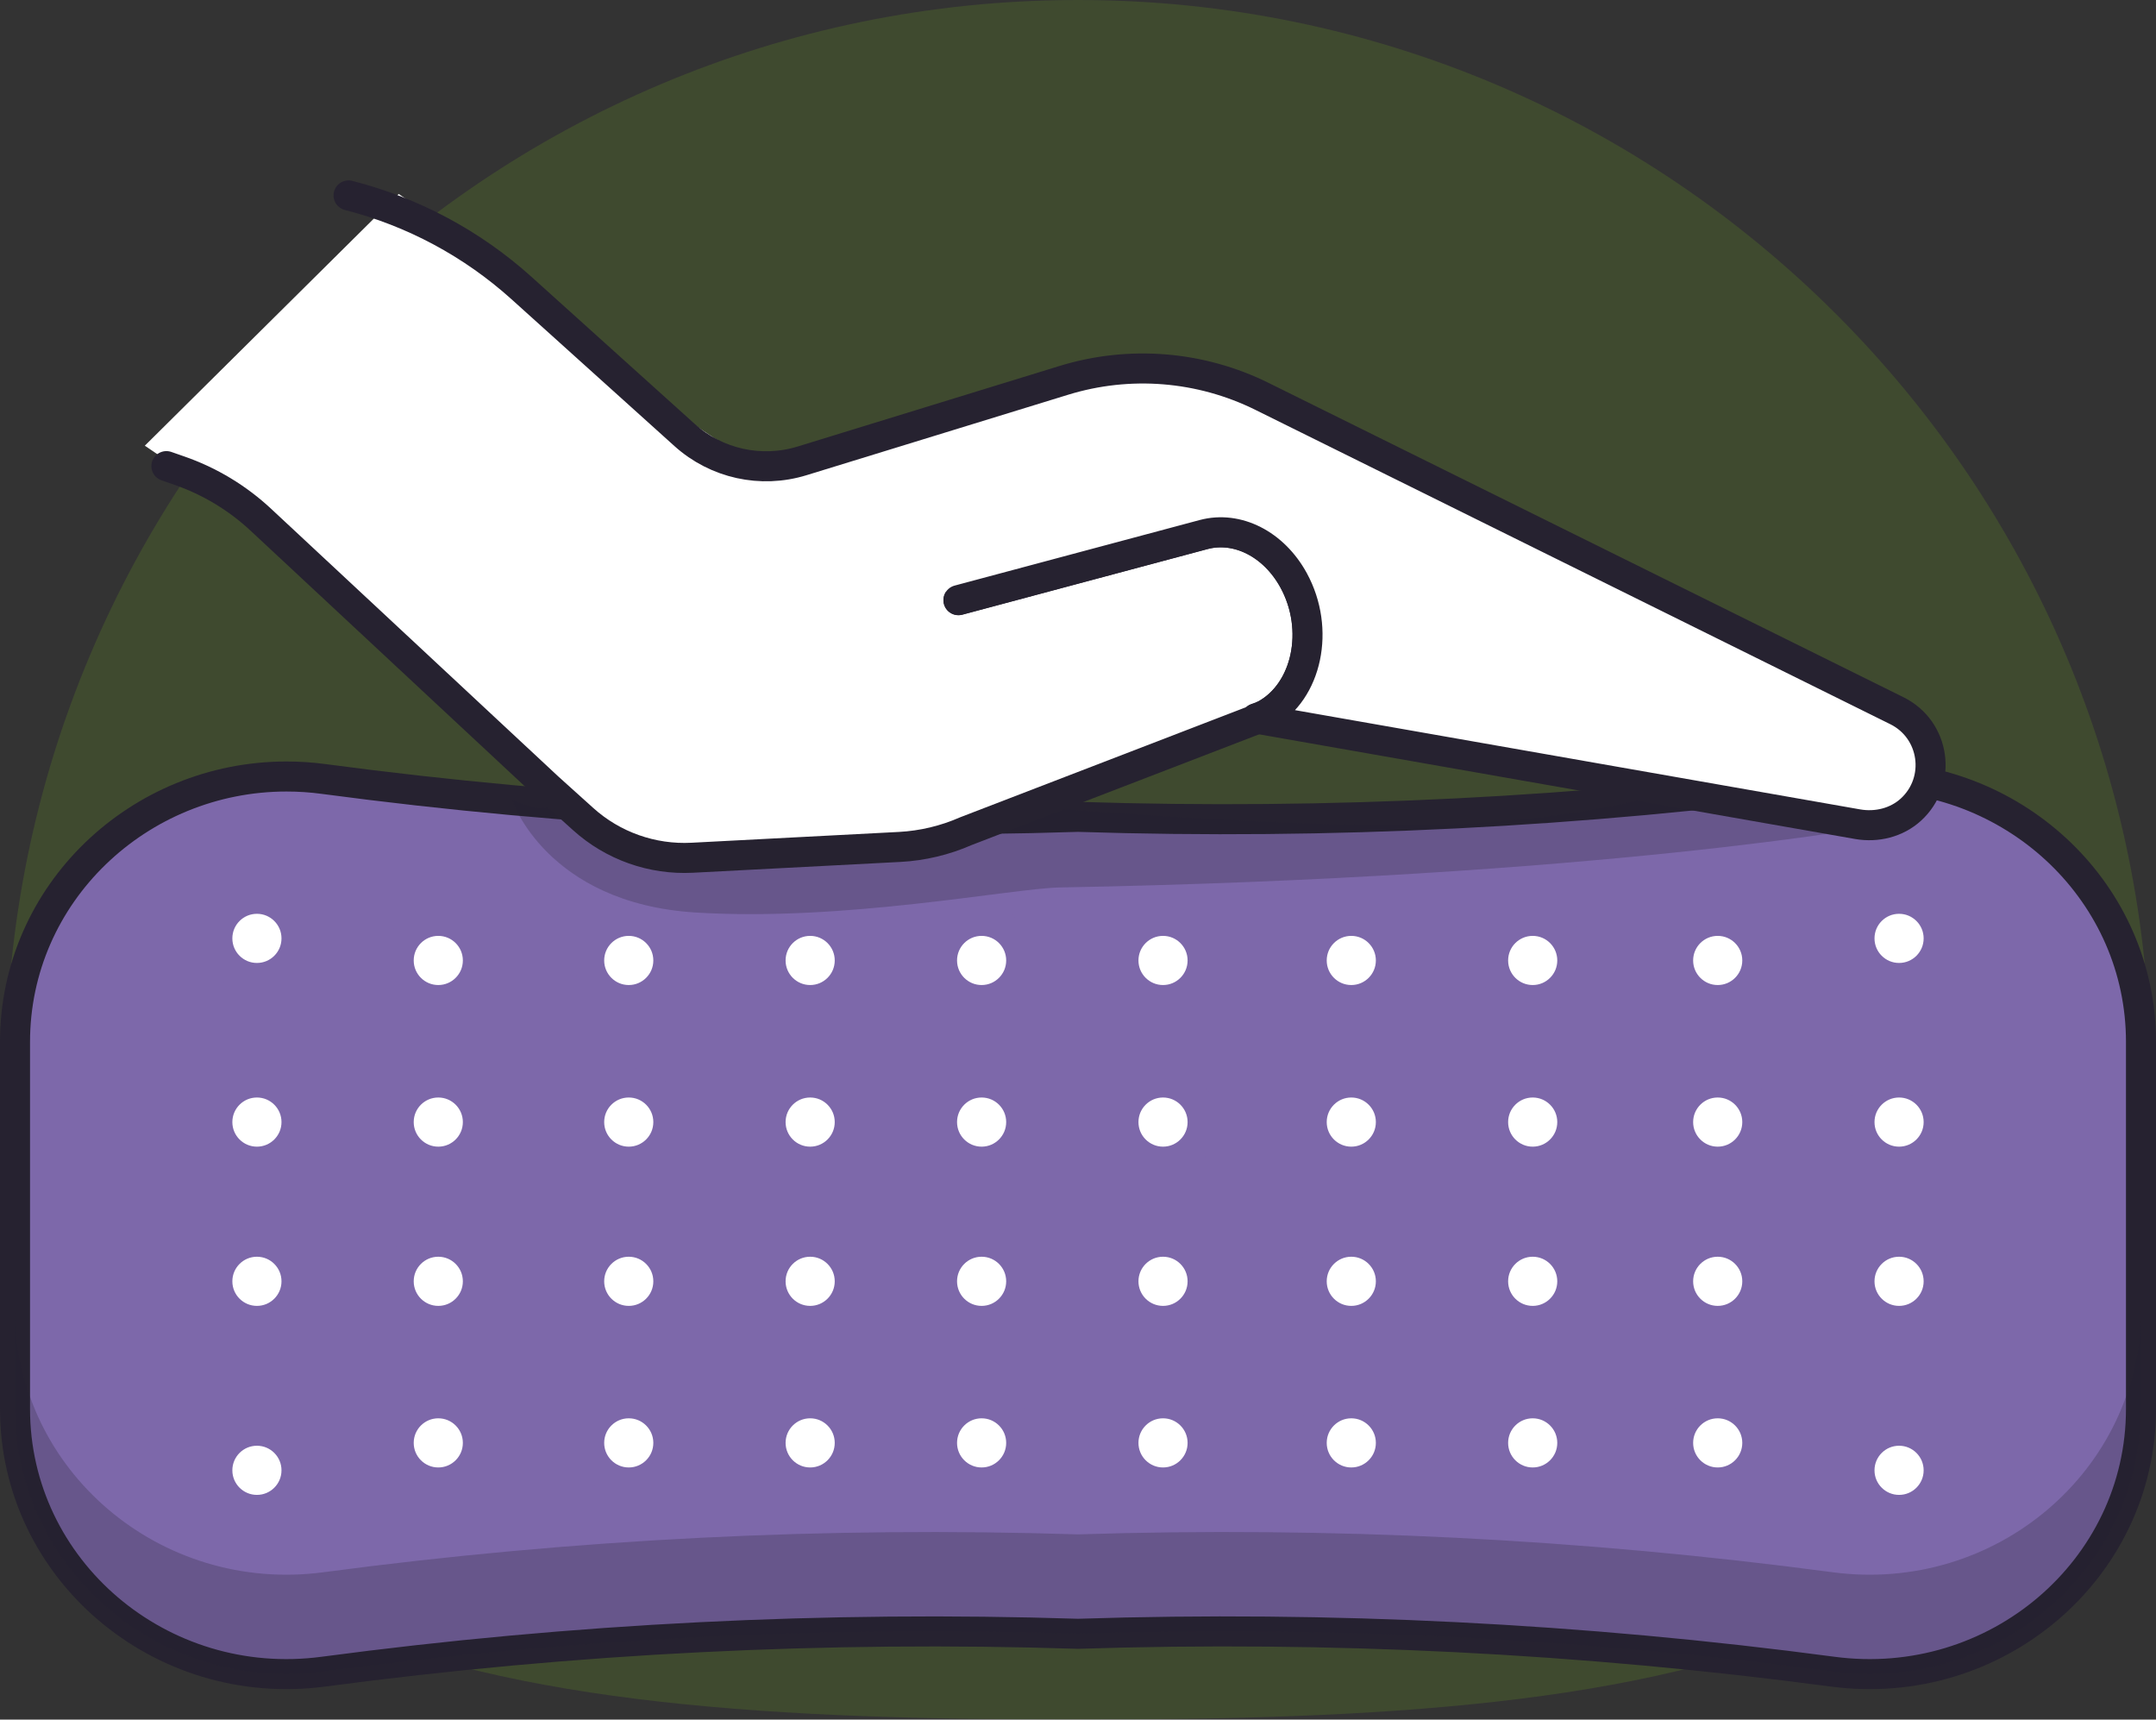 <svg viewBox="0 0 430.82 343.54" xmlns="http://www.w3.org/2000/svg" id="Layer_1"><rect x="0" y="0" width="430.82" height="343.54" fill="#333333" stroke="none"/><defs><style>.cls-1,.cls-2,.cls-3{fill:#fff;}.cls-4{fill:#648e24;}.cls-5{fill:#262230;isolation:isolate;}.cls-5,.cls-6{opacity:.25;}.cls-2{stroke:#7d68aa;stroke-miterlimit:10;}.cls-2,.cls-3,.cls-7{stroke-width:6px;}.cls-3,.cls-7{stroke:#262230;stroke-linecap:round;stroke-linejoin:round;}.cls-7{fill:#7d68aa;}</style></defs><g class="cls-6"><path d="m429.65,214.24c0,118.32-95.92,129.3-214.24,129.3S1.17,332.56,1.17,214.24,97.09,0,215.41,0s214.24,95.92,214.24,214.24Z" class="cls-4"></path></g><g><path d="m95.5,49.7l-15.83-10.95-50.73,50.29,40.17,27.24,82.08,35.97,51.34-3.84,34.97.5,19.85-10.02s14.69-22.62,7.35-26.81-34.93-15.72-41.91-16.59-39.47-9.26-39.47-9.26c0,0-4.89,1.4-6.99,2.1s-13.93,1.53-16.04,3.73-14.17.11-16.09.11-11.18-11.7-11.7-11.7-9.08-6.46-9.6-6.81-7.51-5.76-7.51-5.76" class="cls-1"></path><g><g><path d="m427.82,208.17v73.3c0,32.11-29.04,56.84-61.66,52.49-50-6.66-100.43-9.18-150.75-7.56-50.32-1.61-100.75.91-150.75,7.56-32.62,4.35-61.66-20.38-61.66-52.49v-73.3c0-29.67,24.76-53.04,54.25-53.04,2.46,0,4.95.16,7.46.5,49.97,6.66,100.39,9.18,150.7,7.56,50.31,1.61,100.73-.91,150.7-7.56,2.51-.34,5-.5,7.46-.5,29.49,0,54.25,23.37,54.25,53.04h0Z" class="cls-7"></path><g><g><circle r="7.91" cy="293.74" cx="379.48" class="cls-2"></circle><circle r="7.91" cy="288.26" cx="343.24" class="cls-2"></circle><circle r="7.91" cy="288.26" cx="306.27" class="cls-2"></circle><circle r="7.91" cy="288.26" cx="270.02" class="cls-2"></circle><circle r="7.91" cy="288.26" cx="232.4" class="cls-2"></circle><circle r="7.91" cy="288.26" cx="196.15" class="cls-2"></circle><circle r="7.91" cy="288.26" cx="161.89" class="cls-2"></circle><circle r="7.91" cy="288.26" cx="125.64" class="cls-2"></circle><circle r="7.91" cy="288.26" cx="87.58" class="cls-2"></circle><circle r="7.91" cy="293.74" cx="51.34" class="cls-2"></circle></g><g><circle r="7.91" cy="255.98" cx="379.48" class="cls-2"></circle><circle r="7.91" cy="255.98" cx="343.24" class="cls-2"></circle><circle r="7.91" cy="255.98" cx="306.27" class="cls-2"></circle><circle r="7.91" cy="255.98" cx="270.02" class="cls-2"></circle><circle r="7.91" cy="255.98" cx="232.4" class="cls-2"></circle><circle r="7.91" cy="255.98" cx="196.15" class="cls-2"></circle><circle r="7.91" cy="255.98" cx="161.89" class="cls-2"></circle><circle r="7.91" cy="255.98" cx="125.64" class="cls-2"></circle><circle r="7.91" cy="255.98" cx="87.58" class="cls-2"></circle><circle r="7.91" cy="255.98" cx="51.34" class="cls-2"></circle></g><g><circle r="7.91" cy="224.17" cx="379.48" class="cls-2"></circle><circle r="7.91" cy="224.17" cx="343.24" class="cls-2"></circle><circle r="7.91" cy="224.17" cx="306.27" class="cls-2"></circle><circle r="7.91" cy="224.17" cx="270.02" class="cls-2"></circle><circle r="7.91" cy="224.17" cx="232.4" class="cls-2"></circle><circle r="7.91" cy="224.17" cx="196.15" class="cls-2"></circle><circle r="7.91" cy="224.17" cx="161.89" class="cls-2"></circle><circle r="7.91" cy="224.17" cx="125.64" class="cls-2"></circle><circle r="7.91" cy="224.17" cx="87.58" class="cls-2"></circle><circle r="7.91" cy="224.17" cx="51.34" class="cls-2"></circle></g><g><circle r="7.91" cy="187.47" cx="379.48" class="cls-2"></circle><circle r="7.91" cy="191.88" cx="343.24" class="cls-2"></circle><circle r="7.91" cy="191.88" cx="306.27" class="cls-2"></circle><circle r="7.91" cy="191.88" cx="270.02" class="cls-2"></circle><circle r="7.91" cy="191.88" cx="232.4" class="cls-2"></circle><circle r="7.91" cy="191.88" cx="196.15" class="cls-2"></circle><circle r="7.91" cy="191.88" cx="161.89" class="cls-2"></circle><circle r="7.91" cy="191.88" cx="125.64" class="cls-2"></circle><circle r="7.91" cy="191.88" cx="87.58" class="cls-2"></circle><circle r="7.91" cy="187.47" cx="51.34" class="cls-2"></circle></g></g><path d="m366.16,314.1c-50-6.66-100.43-9.18-150.75-7.56-50.32-1.61-100.75.91-150.75,7.56-32.62,4.35-61.66-20.38-61.66-52.49v19.86c0,32.11,29.04,56.84,61.66,52.49,50-6.66,100.43-9.18,150.75-7.56,50.32-1.61,100.75.91,150.75,7.56,32.62,4.35,61.66-20.38,61.66-52.49v-19.86c0,32.11-29.04,56.84-61.66,52.49h0Z" class="cls-5"></path></g><path d="m102.32,159.85s6.85,20.59,36.64,22.45,63.35-4.83,72.77-5c108.18-1.98,164.23-12.43,164.23-12.43l-37.98-7.87s-22.34,7.91-57.35,7.87c-35.01-.05-83.05-4.52-84.16-4.52s-7.45-.74-20.11-1.12c-12.66-.37-43.94-1.12-47.67-.37s-21.23,2.61-21.23,2.61" class="cls-5"></path><g><path d="m252.91,142.75c-.15.08-.28.18-.44.26l-1.2.61-.27-.1c.65-.24,1.27-.5,1.89-.76h.02Z" class="cls-3"></path><path d="m191.52,119.91l48.98-13.1c6.75-1.81,14.04,1.91,18,9.15h0c5.35,9.79,2.7,22.18-5.59,26.79-.63.26-1.26.51-1.89.76" class="cls-3"></path><path d="m69.65,39.04c12.85,3.28,24.7,9.63,34.55,18.5l32.57,29.34c6.38,5.75,15.3,7.72,23.51,5.19l52.29-16.08c13.13-4.04,27.32-2.89,39.63,3.21l126.85,62.79c7.63,3.78,9.06,14.03,2.79,19.76-2.85,2.6-6.83,3.57-10.63,2.91l-119.94-21.06,1.2-.61c.15-.08.28-.18.44-.26,8.29-4.6,10.93-17,5.59-26.79h0c-3.96-7.25-11.25-10.95-18-9.15l-48.98,13.1" class="cls-3"></path><path d="m251.02,143.51l.27.1-58.28,22.44c-4.19,1.84-8.68,2.91-13.24,3.15l-41.44,2.16c-8.01.42-15.86-2.36-21.82-7.74l-6.96-6.27-57.42-53.51c-4.68-4.36-10.22-7.71-16.27-9.81l-2.61-.91" class="cls-3"></path></g></g></g></svg>